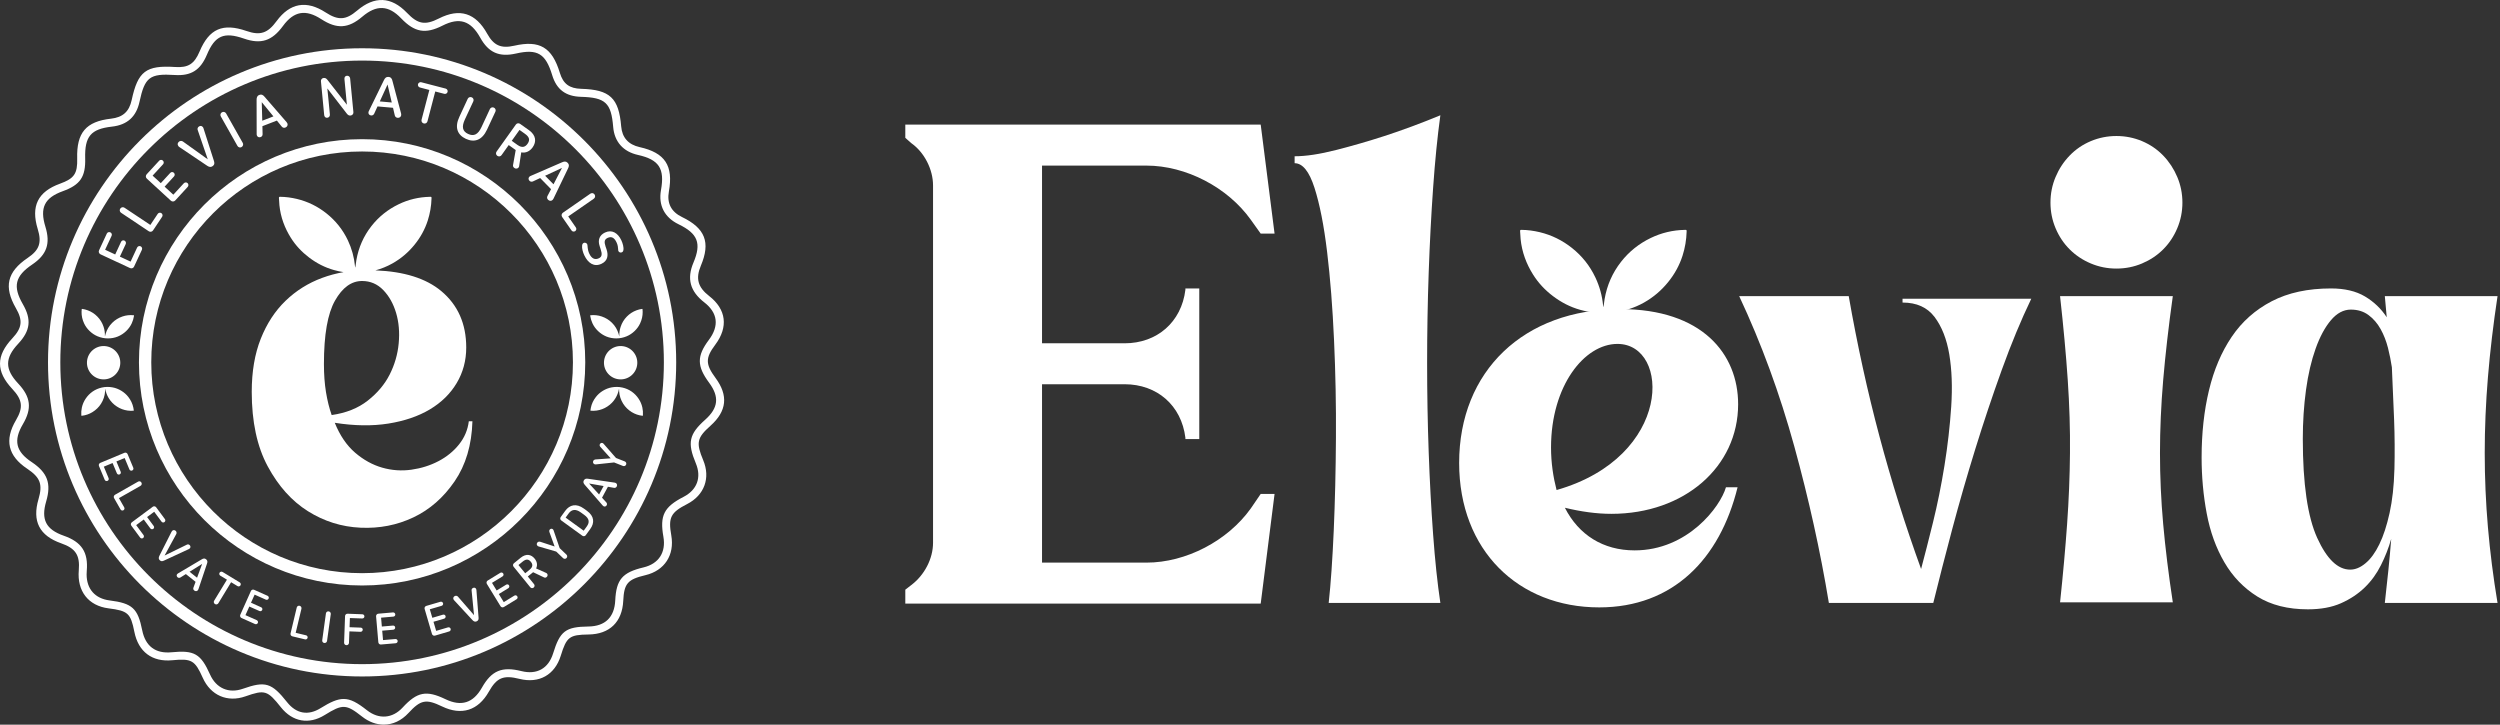 <svg width="138" height="40" viewBox="0 0 138 40" fill="none" xmlns="http://www.w3.org/2000/svg">
<rect x="0" y="0" width="138" height="40" fill="#333333" stroke="none"/>
<g clip-path="url(#clip0_368_8)">
<g clip-path="url(#clip1_368_8)">
<path d="M20.243 14.916C19.804 14.916 19.378 14.952 18.965 15.024C19.349 15.084 19.738 15.091 20.131 15.042C20.333 15.016 20.53 14.978 20.723 14.926C20.567 14.919 20.406 14.916 20.243 14.916Z" fill="white"></path>
<path d="M39.497 20.862C38.936 20.103 38.933 19.76 39.484 19.026C40.214 18.052 40.09 17.073 39.145 16.34C38.521 15.855 38.389 15.371 38.687 14.667C39.231 13.379 38.93 12.601 37.648 11.981C37.05 11.692 36.806 11.218 36.922 10.573C37.178 9.144 36.711 8.433 35.309 8.121C34.684 7.981 34.34 7.595 34.289 6.973C34.16 5.412 33.666 4.947 32.086 4.903C31.431 4.885 31.089 4.63 30.904 4.023C30.475 2.611 29.792 2.204 28.383 2.524C27.657 2.689 27.255 2.511 26.897 1.867C26.256 0.712 25.382 0.435 24.227 1.02C23.463 1.407 23.067 1.337 22.462 0.706C21.599 -0.193 20.673 -0.234 19.709 0.587C19.091 1.112 18.67 1.137 17.976 0.687C16.915 -0.001 16.003 0.161 15.265 1.169C14.778 1.835 14.36 1.972 13.608 1.711C12.296 1.257 11.546 1.586 11.016 2.845C10.727 3.53 10.389 3.746 9.673 3.699C8.059 3.594 7.611 3.935 7.269 5.521C7.132 6.16 6.78 6.477 6.128 6.551C4.745 6.706 4.222 7.323 4.261 8.75C4.283 9.583 4.098 9.855 3.316 10.138C2.087 10.582 1.695 11.378 2.083 12.644C2.314 13.398 2.174 13.801 1.527 14.238C0.393 15.003 0.199 15.831 0.875 17.005C1.27 17.689 1.222 18.096 0.679 18.677C-0.226 19.644 -0.226 20.505 0.677 21.468C1.244 22.073 1.294 22.492 0.881 23.194C0.236 24.289 0.438 25.165 1.499 25.872C2.225 26.357 2.366 26.734 2.125 27.554C1.767 28.773 2.176 29.57 3.375 29.99C4.174 30.269 4.42 30.645 4.349 31.479C4.249 32.634 4.88 33.441 5.993 33.581C7.065 33.718 7.212 33.851 7.417 34.878C7.637 35.983 8.402 36.554 9.515 36.445C10.573 36.341 10.761 36.45 11.19 37.41C11.625 38.386 12.552 38.79 13.549 38.438C14.618 38.062 14.765 38.107 15.506 39.041C16.149 39.849 17.053 40.009 17.926 39.468C18.914 38.855 19.107 38.863 19.983 39.553C20.363 39.852 20.777 40 21.184 40C21.676 40 22.155 39.784 22.549 39.357C23.222 38.627 23.516 38.569 24.399 38.994C25.476 39.513 26.395 39.223 26.985 38.178C27.424 37.403 27.787 37.252 28.676 37.474C29.755 37.744 30.627 37.254 30.954 36.197C31.274 35.159 31.432 35.038 32.487 35.024C33.648 35.01 34.346 34.333 34.403 33.169C34.449 32.209 34.644 31.983 35.625 31.75C36.685 31.499 37.246 30.636 37.055 29.553C36.88 28.565 37.02 28.29 37.933 27.822C38.881 27.334 39.228 26.386 38.818 25.406C38.413 24.437 38.469 24.17 39.22 23.5C40.123 22.693 40.213 21.83 39.497 20.862ZM38.925 23.17C38.035 23.965 37.934 24.438 38.41 25.576C38.734 26.351 38.48 27.043 37.73 27.428C36.651 27.983 36.412 28.456 36.62 29.63C36.771 30.489 36.362 31.121 35.523 31.32C34.353 31.598 34.017 31.991 33.961 33.148C33.916 34.074 33.404 34.571 32.481 34.583C31.221 34.599 30.912 34.834 30.532 36.067C30.273 36.902 29.636 37.258 28.783 37.045C27.706 36.776 27.135 37.016 26.601 37.96C26.121 38.808 25.464 39.016 24.591 38.596C23.535 38.088 23.027 38.186 22.224 39.057C21.665 39.664 20.911 39.721 20.257 39.206C19.725 38.787 19.36 38.583 18.971 38.583C18.614 38.583 18.237 38.755 17.693 39.092C17.01 39.516 16.357 39.4 15.852 38.766C14.995 37.686 14.651 37.582 13.403 38.021C12.626 38.295 11.933 37.991 11.594 37.231C11.084 36.088 10.727 35.882 9.472 36.005C8.587 36.092 8.026 35.672 7.85 34.791C7.608 33.58 7.305 33.302 6.049 33.143C5.244 33.041 4.781 32.51 4.781 31.707C4.781 31.645 4.783 31.581 4.789 31.516C4.878 30.482 4.51 29.918 3.521 29.572C2.536 29.228 2.255 28.679 2.549 27.679C2.842 26.681 2.624 26.091 1.745 25.504C0.871 24.922 0.732 24.318 1.262 23.418C1.775 22.546 1.702 21.914 0.999 21.165C0.263 20.38 0.264 19.767 1.001 18.979C1.679 18.254 1.751 17.639 1.258 16.784C0.697 15.81 0.832 15.24 1.774 14.604C2.582 14.059 2.794 13.453 2.506 12.514C2.185 11.469 2.455 10.919 3.466 10.554C4.43 10.205 4.73 9.764 4.702 8.738C4.67 7.529 5.014 7.121 6.177 6.99C7.024 6.895 7.523 6.445 7.702 5.614C7.994 4.257 8.266 4.051 9.645 4.14C10.548 4.199 11.063 3.873 11.423 3.017C11.867 1.963 12.362 1.748 13.463 2.129C14.409 2.457 15.014 2.261 15.622 1.431C16.221 0.613 16.872 0.498 17.735 1.058C18.594 1.615 19.227 1.577 19.996 0.923C20.781 0.255 21.443 0.282 22.143 1.012C22.887 1.787 23.484 1.892 24.427 1.414C25.364 0.939 25.987 1.139 26.511 2.082C26.967 2.904 27.557 3.165 28.481 2.955C29.669 2.685 30.118 2.954 30.482 4.152C30.722 4.942 31.228 5.321 32.074 5.345C33.423 5.383 33.739 5.678 33.848 7.009C33.915 7.823 34.4 8.371 35.213 8.552C36.379 8.812 36.7 9.302 36.486 10.495C36.336 11.335 36.68 12.004 37.456 12.379C38.522 12.895 38.73 13.428 38.279 14.495C37.903 15.384 38.092 16.082 38.874 16.689C39.622 17.27 39.711 17.986 39.13 18.761C38.46 19.655 38.463 20.207 39.142 21.125C39.72 21.907 39.655 22.518 38.925 23.17Z" fill="white"></path>
<path d="M20.243 14.916C19.804 14.916 19.378 14.952 18.965 15.024C19.349 15.084 19.738 15.091 20.131 15.042C20.333 15.016 20.53 14.978 20.723 14.926C20.567 14.919 20.406 14.916 20.243 14.916Z" fill="white"></path>
<path d="M20.723 14.926C20.53 14.978 20.333 15.016 20.131 15.042C19.738 15.091 19.349 15.084 18.965 15.024C19.378 14.952 19.804 14.916 20.243 14.916C20.406 14.916 20.567 14.919 20.723 14.926Z" fill="white"></path>
<path d="M19.989 2.664C10.428 2.664 2.65 10.442 2.65 20.001C2.65 29.56 10.428 37.341 19.989 37.341C29.549 37.341 37.326 29.563 37.326 20.001C37.326 10.438 29.548 2.664 19.989 2.664ZM19.989 36.661C10.804 36.661 3.33 29.186 3.33 20.001C3.33 10.816 10.804 3.344 19.989 3.344C29.173 3.344 36.646 10.816 36.646 20.001C36.646 29.186 29.174 36.661 19.989 36.661Z" fill="white"></path>
<path d="M7.832 13.79L7.401 14.717C7.362 14.803 7.262 14.837 7.177 14.797L5.549 14.039C5.466 14.002 5.427 13.902 5.467 13.818L5.897 12.892C5.93 12.822 6.017 12.79 6.091 12.825C6.163 12.858 6.194 12.945 6.161 13.016L5.802 13.786L6.359 14.047L6.682 13.351C6.715 13.277 6.796 13.246 6.87 13.28C6.941 13.313 6.973 13.401 6.94 13.472L6.617 14.166L7.209 14.441L7.568 13.667C7.604 13.593 7.69 13.561 7.761 13.595C7.835 13.629 7.867 13.716 7.832 13.79Z" fill="white"></path>
<path d="M8.95 11.966L8.447 12.72C8.395 12.798 8.29 12.816 8.213 12.766L6.685 11.746C6.608 11.694 6.585 11.595 6.638 11.516C6.692 11.435 6.794 11.414 6.872 11.466L8.299 12.417L8.707 11.805C8.752 11.739 8.841 11.721 8.908 11.765C8.975 11.811 8.994 11.901 8.95 11.966Z" fill="white"></path>
<path d="M10.362 10.316L9.668 11.071C9.604 11.138 9.498 11.14 9.431 11.078L8.105 9.859C8.037 9.797 8.032 9.692 8.095 9.622L8.787 8.871C8.839 8.812 8.932 8.808 8.992 8.864C9.05 8.918 9.055 9.009 9.001 9.068L8.424 9.695L8.876 10.11L9.396 9.546C9.452 9.485 9.538 9.48 9.597 9.536C9.656 9.589 9.659 9.682 9.606 9.739L9.087 10.305L9.568 10.747L10.146 10.118C10.203 10.058 10.294 10.054 10.353 10.106C10.412 10.163 10.417 10.254 10.362 10.316Z" fill="white"></path>
<path d="M11.74 9.169C11.645 9.242 11.549 9.223 11.444 9.155L9.909 8.122C9.881 8.104 9.859 8.084 9.845 8.063C9.777 7.976 9.805 7.878 9.885 7.816C9.948 7.767 10.037 7.767 10.1 7.813L11.469 8.795L10.913 7.176C10.889 7.112 10.908 7.037 10.973 6.989C11.046 6.932 11.141 6.939 11.196 7.013C11.213 7.033 11.227 7.061 11.233 7.084L11.807 8.875C11.843 8.989 11.854 9.083 11.74 9.169Z" fill="white"></path>
<path d="M13.335 8.119C13.252 8.166 13.152 8.135 13.108 8.056L12.188 6.425C12.144 6.347 12.167 6.247 12.251 6.199C12.335 6.15 12.435 6.182 12.481 6.26L13.401 7.89C13.445 7.969 13.418 8.072 13.335 8.119Z" fill="white"></path>
<path d="M15.866 6.815C15.857 6.791 15.841 6.766 15.819 6.741L14.603 5.34C14.529 5.251 14.446 5.19 14.311 5.242C14.191 5.287 14.164 5.387 14.164 5.514L14.168 7.401C14.166 7.429 14.172 7.456 14.181 7.48C14.213 7.564 14.299 7.601 14.392 7.565C14.46 7.54 14.497 7.477 14.495 7.404L14.485 6.965L15.284 6.656L15.548 6.982C15.597 7.045 15.671 7.075 15.756 7.04C15.85 7.004 15.901 6.907 15.866 6.815ZM14.477 6.663L14.449 5.639L15.092 6.425L14.477 6.663Z" fill="white"></path>
<path d="M19.508 6.194C19.515 6.283 19.455 6.367 19.351 6.378C19.26 6.386 19.206 6.35 19.142 6.27L18.069 4.881L18.143 5.621L18.209 6.319C18.22 6.412 18.158 6.492 18.063 6.501C17.966 6.511 17.903 6.442 17.895 6.35L17.716 4.486C17.707 4.401 17.764 4.313 17.868 4.303C17.959 4.294 18.016 4.333 18.078 4.411L19.148 5.782L19.013 4.361C19.004 4.271 19.052 4.19 19.148 4.181C19.245 4.171 19.32 4.24 19.328 4.33L19.508 6.194Z" fill="white"></path>
<path d="M22.14 6.263L21.663 4.465C21.637 4.351 21.587 4.258 21.445 4.245C21.314 4.234 21.248 4.311 21.192 4.425L20.361 6.127C20.348 6.15 20.339 6.179 20.337 6.205C20.329 6.296 20.391 6.366 20.49 6.374C20.563 6.381 20.624 6.34 20.655 6.276L20.839 5.874L21.695 5.95L21.79 6.361C21.806 6.438 21.861 6.496 21.951 6.505C22.052 6.513 22.14 6.448 22.148 6.349C22.151 6.323 22.148 6.294 22.14 6.263ZM20.965 5.598L21.393 4.665L21.625 5.658L20.965 5.598Z" fill="white"></path>
<path d="M24.707 5.073C24.687 5.153 24.603 5.2 24.527 5.18L24.026 5.05L23.597 6.695C23.574 6.786 23.487 6.838 23.392 6.816C23.3 6.791 23.247 6.702 23.27 6.61L23.7 4.966L23.178 4.829C23.101 4.81 23.052 4.725 23.073 4.647C23.093 4.571 23.177 4.519 23.255 4.54L24.603 4.891C24.679 4.911 24.728 4.996 24.707 5.073Z" fill="white"></path>
<path d="M27.347 6.162L26.884 7.156C26.613 7.738 26.19 7.884 25.716 7.664C25.242 7.443 25.086 7.027 25.357 6.448L25.819 5.452C25.858 5.369 25.958 5.334 26.046 5.374C26.133 5.414 26.165 5.513 26.127 5.595L25.663 6.592C25.471 7.004 25.529 7.25 25.841 7.394C26.144 7.534 26.38 7.443 26.578 7.018L27.042 6.02C27.08 5.94 27.176 5.899 27.263 5.941C27.35 5.98 27.385 6.081 27.347 6.162Z" fill="white"></path>
<path d="M29.199 7.185L28.708 6.836C28.632 6.781 28.526 6.801 28.475 6.875L27.411 8.368C27.357 8.445 27.372 8.545 27.451 8.601C27.529 8.658 27.632 8.64 27.686 8.563L28.081 8.007L28.444 8.266C28.451 8.27 28.46 8.278 28.467 8.282L28.321 9.104C28.309 9.164 28.323 9.223 28.391 9.27C28.487 9.341 28.586 9.302 28.629 9.242C28.653 9.209 28.657 9.179 28.661 9.144L28.772 8.411C29.026 8.46 29.248 8.349 29.404 8.131C29.618 7.828 29.596 7.468 29.199 7.185ZM29.119 7.939C28.996 8.112 28.827 8.186 28.567 8.002L28.248 7.774L28.677 7.172L28.97 7.381C29.213 7.553 29.277 7.716 29.119 7.939Z" fill="white"></path>
<path d="M31.332 8.986C31.241 8.892 31.141 8.908 31.025 8.959L29.291 9.711C29.265 9.72 29.242 9.736 29.223 9.755C29.159 9.818 29.159 9.911 29.229 9.982C29.28 10.035 29.352 10.042 29.419 10.014L29.817 9.828L30.418 10.442L30.224 10.813C30.185 10.883 30.189 10.964 30.253 11.027C30.323 11.1 30.433 11.107 30.503 11.037C30.521 11.02 30.538 10.995 30.552 10.967L31.357 9.294C31.41 9.19 31.432 9.089 31.332 8.986ZM30.554 10.173L30.091 9.701L31.021 9.269L30.554 10.173Z" fill="white"></path>
<path d="M32.779 10.968L31.366 11.948L31.788 12.556C31.833 12.621 31.817 12.712 31.752 12.757C31.683 12.804 31.593 12.787 31.549 12.723L31.029 11.975C30.976 11.899 30.997 11.795 31.074 11.741L32.587 10.691C32.663 10.637 32.764 10.655 32.819 10.732C32.874 10.812 32.855 10.915 32.779 10.968Z" fill="white"></path>
<path d="M34.41 13.809C34.402 13.86 34.379 13.905 34.328 13.927C34.254 13.962 34.17 13.931 34.136 13.859C34.124 13.833 34.121 13.796 34.121 13.757C34.113 13.666 34.111 13.542 34.034 13.381C33.912 13.122 33.756 13.032 33.541 13.132C33.36 13.219 33.342 13.347 33.426 13.604L33.482 13.766C33.597 14.114 33.536 14.403 33.203 14.561C32.797 14.753 32.461 14.531 32.252 14.09C32.175 13.928 32.114 13.706 32.132 13.56C32.139 13.487 32.164 13.436 32.218 13.411C32.258 13.391 32.304 13.394 32.341 13.411C32.371 13.424 32.399 13.448 32.414 13.48C32.45 13.555 32.409 13.748 32.532 14.008C32.654 14.265 32.837 14.361 33.054 14.258C33.228 14.176 33.252 14.04 33.155 13.751L33.1 13.582C32.987 13.245 33.095 12.978 33.395 12.836C33.778 12.654 34.107 12.86 34.296 13.261C34.376 13.425 34.442 13.666 34.41 13.809Z" fill="white"></path>
<path d="M19.988 7.682C13.196 7.682 7.67 13.208 7.67 20C7.67 26.792 13.196 32.319 19.988 32.319C26.781 32.319 32.306 26.793 32.306 20C32.306 13.207 26.78 7.682 19.988 7.682ZM19.988 31.639C13.57 31.639 8.35 26.419 8.35 20C8.35 13.582 13.57 8.362 19.988 8.362C26.406 8.362 31.626 13.582 31.626 20C31.626 26.418 26.405 31.639 19.988 31.639Z" fill="white"></path>
<path d="M25.878 23.253C25.821 23.727 25.641 24.154 25.338 24.533C25.034 24.913 24.654 25.221 24.199 25.458C23.744 25.696 23.245 25.852 22.705 25.928C22.164 26.003 21.628 25.966 21.097 25.814C20.566 25.662 20.068 25.387 19.603 24.989C19.138 24.59 18.763 24.039 18.479 23.338C19.56 23.508 20.547 23.523 21.438 23.381C22.33 23.238 23.094 22.978 23.73 22.598C24.365 22.218 24.858 21.735 25.209 21.146C25.56 20.558 25.736 19.903 25.736 19.182C25.736 17.873 25.276 16.835 24.356 16.066C23.518 15.367 22.308 14.986 20.723 14.924C21.048 14.836 21.36 14.711 21.659 14.543C22.131 14.278 22.536 13.935 22.877 13.515C23.205 13.113 23.453 12.668 23.612 12.174C23.739 11.777 23.808 11.37 23.82 10.953C23.822 10.864 23.82 10.862 23.73 10.864C23.124 10.877 22.546 11.012 22.001 11.277C21.41 11.563 20.91 11.961 20.503 12.48C20.066 13.038 19.792 13.666 19.671 14.361C19.649 14.492 19.634 14.624 19.616 14.756C19.613 14.756 19.609 14.756 19.606 14.756C19.602 14.733 19.598 14.71 19.595 14.687C19.547 14.193 19.418 13.723 19.206 13.273C18.926 12.682 18.53 12.184 18.019 11.778C17.535 11.394 16.992 11.126 16.389 10.981C16.085 10.908 15.777 10.867 15.464 10.863C15.413 10.863 15.394 10.879 15.397 10.93C15.407 11.065 15.41 11.2 15.424 11.335C15.491 11.985 15.712 12.583 16.059 13.134C16.325 13.555 16.663 13.913 17.061 14.214C17.476 14.529 17.93 14.765 18.433 14.906C18.609 14.956 18.786 14.994 18.964 15.022C18.556 15.093 18.163 15.199 17.781 15.34C17.013 15.624 16.339 16.047 15.761 16.606C15.181 17.166 14.726 17.864 14.394 18.699C14.063 19.533 13.896 20.511 13.896 21.63C13.896 23.281 14.19 24.652 14.778 25.742C15.366 26.833 16.107 27.659 16.999 28.219C17.89 28.778 18.858 29.082 19.902 29.129C20.945 29.177 21.917 28.987 22.818 28.56C23.72 28.133 24.479 27.469 25.096 26.568C25.712 25.667 26.04 24.562 26.078 23.253H25.878ZM17.994 21.644C17.919 21.179 17.881 20.662 17.881 20.093C17.881 18.48 18.084 17.314 18.493 16.593C18.901 15.872 19.399 15.511 19.987 15.511C20.442 15.511 20.831 15.677 21.154 16.009C21.476 16.342 21.713 16.763 21.865 17.275C22.017 17.788 22.065 18.348 22.008 18.954C21.951 19.562 21.784 20.135 21.509 20.677C21.235 21.217 20.831 21.697 20.3 22.114C19.769 22.532 19.105 22.797 18.308 22.911C18.175 22.532 18.07 22.109 17.994 21.644Z" fill="white"></path>
<path d="M6.638 20.087C6.674 19.58 6.292 19.14 5.785 19.104C5.278 19.068 4.838 19.45 4.802 19.957C4.766 20.464 5.147 20.904 5.655 20.94C6.162 20.976 6.602 20.595 6.638 20.087Z" fill="white"></path>
<path d="M7.397 17.435C7.375 17.578 7.334 17.715 7.274 17.845C7.199 18.008 7.095 18.15 6.966 18.274C6.831 18.404 6.678 18.504 6.504 18.576C6.33 18.647 6.148 18.68 5.959 18.68C5.759 18.681 5.567 18.64 5.383 18.563C5.217 18.493 5.071 18.393 4.942 18.268C4.818 18.148 4.717 18.011 4.644 17.855C4.548 17.651 4.498 17.437 4.502 17.211C4.503 17.165 4.508 17.118 4.511 17.071C4.511 17.054 4.519 17.049 4.536 17.051C4.643 17.066 4.747 17.093 4.848 17.131C5.049 17.206 5.223 17.321 5.373 17.473C5.531 17.634 5.646 17.822 5.717 18.036C5.771 18.199 5.795 18.366 5.791 18.537C5.79 18.545 5.791 18.553 5.791 18.561C5.793 18.561 5.794 18.561 5.795 18.562C5.807 18.517 5.817 18.473 5.83 18.429C5.901 18.195 6.022 17.991 6.195 17.819C6.357 17.658 6.545 17.543 6.76 17.47C6.958 17.402 7.161 17.38 7.37 17.401C7.401 17.405 7.401 17.405 7.397 17.435Z" fill="white"></path>
<path d="M7.364 22.672C7.256 22.681 7.149 22.677 7.042 22.663C6.83 22.633 6.634 22.559 6.455 22.443C6.265 22.321 6.113 22.163 5.996 21.969C5.908 21.822 5.848 21.664 5.815 21.496C5.813 21.488 5.811 21.481 5.809 21.473C5.808 21.473 5.807 21.473 5.805 21.473C5.804 21.519 5.803 21.565 5.8 21.611C5.782 21.854 5.708 22.079 5.577 22.286C5.455 22.478 5.296 22.631 5.102 22.75C4.924 22.859 4.73 22.925 4.522 22.95C4.491 22.953 4.49 22.953 4.488 22.922C4.478 22.778 4.488 22.636 4.519 22.495C4.557 22.32 4.627 22.159 4.726 22.01C4.829 21.854 4.957 21.723 5.11 21.615C5.265 21.507 5.435 21.435 5.619 21.393C5.814 21.349 6.01 21.347 6.207 21.382C6.385 21.414 6.549 21.48 6.702 21.573C6.849 21.664 6.977 21.776 7.083 21.912C7.221 22.089 7.317 22.287 7.362 22.509C7.371 22.554 7.377 22.601 7.384 22.647C7.387 22.664 7.381 22.671 7.364 22.672Z" fill="white"></path>
<path d="M35.177 20.087C35.213 19.58 34.831 19.14 34.324 19.104C33.817 19.068 33.377 19.45 33.341 19.957C33.305 20.464 33.687 20.904 34.194 20.94C34.701 20.976 35.141 20.595 35.177 20.087Z" fill="white"></path>
<path d="M35.475 17.211C35.479 17.437 35.429 17.651 35.333 17.855C35.26 18.011 35.159 18.148 35.036 18.268C34.906 18.393 34.761 18.493 34.594 18.563C34.41 18.64 34.218 18.681 34.018 18.68C33.83 18.68 33.648 18.647 33.473 18.576C33.3 18.504 33.147 18.404 33.012 18.274C32.882 18.15 32.779 18.008 32.703 17.845C32.643 17.715 32.602 17.578 32.58 17.435C32.576 17.405 32.576 17.405 32.607 17.401C32.816 17.38 33.019 17.402 33.217 17.47C33.432 17.543 33.62 17.658 33.782 17.819C33.956 17.991 34.076 18.195 34.147 18.429C34.16 18.473 34.171 18.517 34.182 18.562C34.183 18.561 34.185 18.561 34.186 18.561C34.186 18.553 34.187 18.545 34.186 18.537C34.182 18.366 34.206 18.199 34.261 18.036C34.331 17.822 34.446 17.634 34.604 17.473C34.754 17.321 34.929 17.206 35.129 17.131C35.23 17.093 35.334 17.066 35.441 17.051C35.459 17.049 35.466 17.054 35.467 17.071C35.469 17.118 35.474 17.165 35.475 17.211Z" fill="white"></path>
<path d="M35.489 22.922C35.487 22.953 35.486 22.953 35.455 22.95C35.247 22.925 35.053 22.859 34.874 22.75C34.681 22.631 34.522 22.478 34.4 22.286C34.269 22.079 34.195 21.854 34.178 21.611C34.174 21.565 34.174 21.519 34.172 21.473C34.17 21.473 34.169 21.473 34.168 21.473C34.166 21.481 34.164 21.488 34.162 21.496C34.129 21.664 34.069 21.822 33.981 21.969C33.865 22.163 33.712 22.321 33.522 22.443C33.343 22.559 33.147 22.633 32.935 22.663C32.828 22.677 32.721 22.681 32.613 22.672C32.596 22.671 32.59 22.664 32.593 22.647C32.601 22.601 32.606 22.554 32.615 22.509C32.66 22.287 32.756 22.089 32.895 21.912C33 21.776 33.128 21.664 33.275 21.573C33.429 21.48 33.592 21.414 33.77 21.382C33.967 21.347 34.163 21.349 34.358 21.393C34.542 21.435 34.712 21.507 34.867 21.615C35.021 21.723 35.148 21.854 35.251 22.01C35.35 22.159 35.421 22.32 35.458 22.495C35.489 22.636 35.499 22.778 35.489 22.922Z" fill="white"></path>
<path d="M7.293 25.974C7.234 25.998 7.167 25.971 7.143 25.912L6.88 25.282L6.426 25.471L6.662 26.039C6.687 26.099 6.663 26.163 6.601 26.188C6.543 26.213 6.475 26.185 6.451 26.126L6.215 25.559L5.731 25.76L5.994 26.393C6.02 26.453 5.992 26.521 5.933 26.545C5.872 26.571 5.804 26.542 5.779 26.482L5.463 25.724C5.435 25.654 5.468 25.578 5.538 25.55L6.868 24.995C6.935 24.966 7.015 24.997 7.043 25.067L7.358 25.822C7.382 25.881 7.355 25.948 7.293 25.974Z" fill="white"></path>
<path d="M7.757 26.818L6.566 27.497L6.858 28.009C6.889 28.063 6.869 28.134 6.814 28.166C6.758 28.198 6.687 28.178 6.655 28.124L6.297 27.495C6.259 27.429 6.284 27.349 6.348 27.311L7.624 26.585C7.688 26.548 7.766 26.568 7.805 26.635C7.844 26.701 7.822 26.781 7.757 26.818Z" fill="white"></path>
<path d="M9.079 28.819C9.028 28.857 8.955 28.846 8.918 28.797L8.512 28.25L8.119 28.54L8.483 29.033C8.522 29.086 8.513 29.153 8.461 29.193C8.411 29.23 8.338 29.22 8.3 29.169L7.936 28.677L7.517 28.987L7.922 29.535C7.961 29.589 7.951 29.66 7.9 29.698C7.847 29.738 7.774 29.727 7.736 29.675L7.249 29.017C7.204 28.957 7.219 28.874 7.278 28.83L8.433 27.973C8.49 27.93 8.574 27.941 8.619 28.001L9.104 28.656C9.142 28.708 9.131 28.78 9.079 28.819Z" fill="white"></path>
<path d="M10.475 30.274C10.461 30.288 10.44 30.303 10.423 30.31L9.055 30.944C8.969 30.984 8.895 31.003 8.814 30.92C8.747 30.854 8.753 30.775 8.796 30.684L9.466 29.36C9.477 29.336 9.49 29.317 9.504 29.302C9.567 29.241 9.649 29.253 9.707 29.311C9.75 29.356 9.759 29.427 9.73 29.481L9.085 30.666L10.318 30.064C10.366 30.039 10.427 30.046 10.472 30.093C10.524 30.146 10.529 30.221 10.475 30.274Z" fill="white"></path>
<path d="M11.376 30.871C11.296 30.805 11.217 30.826 11.13 30.88L9.83 31.65C9.81 31.66 9.793 31.675 9.78 31.69C9.735 31.747 9.745 31.822 9.808 31.871C9.853 31.906 9.91 31.907 9.961 31.876L10.26 31.689L10.796 32.117L10.68 32.431C10.656 32.49 10.666 32.553 10.723 32.597C10.787 32.648 10.875 32.643 10.923 32.581C10.936 32.564 10.947 32.544 10.955 32.519L11.427 31.113C11.458 31.025 11.467 30.943 11.376 30.871ZM10.878 31.89L10.464 31.562L11.159 31.127L10.878 31.89Z" fill="white"></path>
<path d="M13.274 32.313C13.24 32.37 13.165 32.387 13.112 32.354L12.757 32.139L12.052 33.301C12.011 33.364 11.933 33.384 11.867 33.344C11.802 33.304 11.782 33.224 11.82 33.16L12.527 31.998L12.159 31.775C12.105 31.742 12.087 31.667 12.121 31.612C12.154 31.558 12.229 31.538 12.285 31.571L13.236 32.15C13.291 32.183 13.307 32.259 13.274 32.313Z" fill="white"></path>
<path d="M14.828 33.041C14.801 33.101 14.734 33.127 14.676 33.101L14.055 32.824L13.855 33.271L14.414 33.521C14.475 33.547 14.5 33.611 14.474 33.671C14.447 33.728 14.38 33.755 14.321 33.728L13.762 33.481L13.549 33.956L14.173 34.233C14.232 34.261 14.258 34.329 14.233 34.387C14.206 34.447 14.138 34.473 14.077 34.447L13.331 34.114C13.263 34.084 13.234 34.003 13.264 33.935L13.85 32.624C13.879 32.556 13.957 32.527 14.025 32.556L14.771 32.888C14.828 32.914 14.855 32.983 14.828 33.041Z" fill="white"></path>
<path d="M16.979 35.208C16.965 35.271 16.902 35.309 16.841 35.294L16.137 35.125C16.065 35.109 16.021 35.037 16.039 34.963L16.379 33.539C16.396 33.466 16.464 33.422 16.54 33.439C16.613 33.458 16.656 33.528 16.64 33.601L16.322 34.931L16.895 35.069C16.956 35.083 16.995 35.146 16.979 35.208Z" fill="white"></path>
<path d="M18.259 33.898L18.053 35.38C18.043 35.452 17.976 35.503 17.899 35.493C17.823 35.483 17.776 35.414 17.787 35.342L17.991 33.86C18.001 33.788 18.066 33.737 18.142 33.747C18.218 33.758 18.268 33.826 18.259 33.898Z" fill="white"></path>
<path d="M19.314 34.116L19.296 34.622L19.91 34.645C19.975 34.646 20.026 34.698 20.024 34.761C20.02 34.827 19.965 34.878 19.901 34.876L19.287 34.852L19.264 35.486C19.262 35.557 19.201 35.617 19.124 35.614C19.046 35.612 18.992 35.549 18.994 35.476L19.047 34.007C19.049 33.934 19.109 33.875 19.187 33.877L20.004 33.908C20.068 33.91 20.118 33.964 20.116 34.029C20.113 34.093 20.059 34.143 19.995 34.14L19.314 34.116Z" fill="white"></path>
<path d="M21.951 35.38C21.957 35.444 21.909 35.501 21.844 35.507L21.029 35.577C20.954 35.584 20.891 35.528 20.884 35.453L20.76 34.021C20.754 33.949 20.807 33.882 20.882 33.876L21.695 33.805C21.758 33.801 21.814 33.848 21.82 33.913C21.826 33.976 21.778 34.033 21.715 34.037L21.036 34.096L21.078 34.585L21.689 34.532C21.755 34.526 21.809 34.569 21.814 34.636C21.82 34.698 21.772 34.755 21.709 34.761L21.098 34.813L21.144 35.333L21.824 35.274C21.89 35.269 21.946 35.317 21.951 35.38Z" fill="white"></path>
<path d="M24.796 34.855L24.012 35.086C23.938 35.106 23.865 35.065 23.844 34.993L23.439 33.612C23.419 33.543 23.458 33.468 23.53 33.446L24.313 33.217C24.374 33.2 24.438 33.235 24.457 33.297C24.474 33.359 24.439 33.423 24.378 33.441L23.725 33.632L23.864 34.103L24.451 33.93C24.515 33.912 24.576 33.944 24.595 34.006C24.612 34.067 24.577 34.132 24.517 34.15L23.928 34.322L24.076 34.824L24.73 34.631C24.794 34.613 24.858 34.648 24.875 34.71C24.894 34.772 24.859 34.837 24.796 34.855Z" fill="white"></path>
<path d="M26.31 34.299C26.223 34.338 26.151 34.305 26.082 34.232L25.073 33.141C25.054 33.122 25.041 33.103 25.032 33.084C24.998 33.004 25.038 32.931 25.111 32.899C25.17 32.873 25.239 32.889 25.28 32.936L26.166 33.956L26.032 32.588C26.025 32.533 26.053 32.479 26.114 32.453C26.181 32.422 26.254 32.445 26.284 32.513C26.292 32.531 26.298 32.556 26.299 32.576L26.416 34.081C26.424 34.176 26.416 34.251 26.31 34.299Z" fill="white"></path>
<path d="M28.515 33.079L27.814 33.507C27.75 33.547 27.668 33.526 27.628 33.462L26.875 32.231C26.837 32.168 26.856 32.084 26.92 32.046L27.619 31.618C27.672 31.586 27.745 31.602 27.779 31.658C27.813 31.713 27.794 31.785 27.741 31.817L27.158 32.174L27.415 32.594L27.94 32.274C27.996 32.24 28.063 32.254 28.098 32.309C28.131 32.364 28.113 32.436 28.059 32.47L27.534 32.79L27.808 33.237L28.392 32.879C28.449 32.845 28.521 32.861 28.554 32.917C28.588 32.973 28.572 33.044 28.515 33.079Z" fill="white"></path>
<path d="M30.2 31.666C30.182 31.641 30.158 31.63 30.132 31.619L29.593 31.378C29.685 31.194 29.645 30.998 29.511 30.835C29.325 30.604 29.044 30.543 28.741 30.788L28.368 31.092C28.31 31.14 28.302 31.224 28.348 31.28L29.27 32.415C29.318 32.473 29.398 32.483 29.457 32.435C29.517 32.386 29.525 32.304 29.479 32.245L29.135 31.822L29.412 31.599C29.416 31.595 29.424 31.589 29.428 31.586L30.028 31.872C30.072 31.894 30.121 31.897 30.172 31.856C30.246 31.795 30.238 31.71 30.2 31.666ZM29.234 31.448L28.992 31.645L28.619 31.189L28.842 31.007C29.026 30.857 29.166 30.843 29.303 31.012C29.41 31.143 29.431 31.288 29.234 31.448Z" fill="white"></path>
<path d="M31.271 30.806C31.219 30.86 31.137 30.86 31.084 30.81L30.703 30.447L29.734 30.165C29.708 30.156 29.685 30.144 29.668 30.126C29.614 30.076 29.617 29.994 29.671 29.938C29.713 29.894 29.775 29.892 29.832 29.909L30.615 30.166L30.33 29.376C30.314 29.326 30.312 29.267 30.351 29.227C30.401 29.174 30.474 29.173 30.52 29.217C30.538 29.235 30.549 29.254 30.558 29.278L30.894 30.258L31.269 30.616C31.322 30.666 31.324 30.75 31.271 30.806Z" fill="white"></path>
<path d="M32.396 28.194L32.228 28.072C31.813 27.771 31.446 27.86 31.199 28.2L30.952 28.542C30.907 28.602 30.922 28.685 30.981 28.728L32.144 29.572C32.205 29.617 32.289 29.604 32.333 29.544L32.582 29.201C32.827 28.863 32.812 28.495 32.396 28.194ZM32.389 29.062L32.22 29.295L31.223 28.572L31.392 28.339C31.545 28.126 31.772 28.076 32.056 28.282L32.25 28.422C32.544 28.637 32.55 28.84 32.389 29.062Z" fill="white"></path>
<path d="M33.991 26.661C33.973 26.652 33.951 26.644 33.925 26.64L32.455 26.427C32.364 26.413 32.281 26.42 32.226 26.52C32.177 26.612 32.212 26.684 32.279 26.762L33.269 27.905C33.282 27.922 33.3 27.936 33.318 27.946C33.383 27.981 33.453 27.956 33.491 27.887C33.518 27.835 33.508 27.779 33.47 27.734L33.232 27.475L33.557 26.869L33.887 26.928C33.949 26.941 34.008 26.919 34.044 26.855C34.082 26.784 34.061 26.697 33.991 26.661ZM33.07 27.295L32.517 26.689L33.319 26.829L33.07 27.295Z" fill="white"></path>
<path d="M34.562 25.645C34.533 25.718 34.458 25.747 34.389 25.721L33.899 25.527L32.892 25.635C32.864 25.635 32.837 25.633 32.814 25.624C32.745 25.596 32.717 25.519 32.745 25.448C32.767 25.392 32.824 25.365 32.885 25.36L33.71 25.301L33.146 24.675C33.11 24.635 33.086 24.581 33.108 24.529C33.135 24.462 33.202 24.432 33.261 24.455C33.283 24.464 33.303 24.478 33.319 24.498L34.003 25.28L34.487 25.47C34.557 25.498 34.591 25.575 34.562 25.645Z" fill="white"></path>
</g>
<path d="M73.762 8.278C74.667 8.046 75.549 7.791 76.409 7.512C77.407 7.188 78.44 6.805 79.508 6.363C79.345 7.547 79.212 8.882 79.108 10.368C79.003 11.855 78.921 13.415 78.864 15.052C78.806 16.689 78.777 18.349 78.777 20.032C78.777 21.715 78.806 23.358 78.864 24.961C78.921 26.562 79.003 28.077 79.108 29.505C79.212 30.933 79.345 32.193 79.508 33.283H73.344C73.46 32.216 73.553 30.88 73.623 29.278C73.692 27.677 73.733 25.976 73.744 24.176C73.756 22.378 73.721 20.577 73.639 18.778C73.559 16.98 73.431 15.354 73.256 13.902C73.082 12.452 72.85 11.273 72.56 10.368C72.27 9.463 71.904 9.009 71.463 9.009V8.626C72.089 8.626 72.856 8.51 73.761 8.277L73.762 8.278Z" fill="white"></path>
<path d="M106.044 31.41C106.233 30.703 106.451 29.848 106.699 28.846C106.946 27.844 107.158 26.796 107.335 25.699C107.512 24.602 107.636 23.519 107.707 22.447C107.778 21.373 107.742 20.413 107.601 19.565C107.459 18.717 107.187 18.027 106.788 17.497C106.386 16.966 105.798 16.701 105.02 16.701V16.489H112.127C111.561 17.668 111.018 18.976 110.5 20.413C109.981 21.852 109.492 23.314 109.033 24.798C108.573 26.284 108.149 27.757 107.76 29.218C107.372 30.68 107.024 32.034 106.717 33.283H100.954C100.483 30.431 99.846 27.55 99.045 24.639C98.243 21.727 97.23 18.963 96.004 16.348H102.05C102.521 19.035 103.087 21.616 103.747 24.09C104.406 26.566 105.173 29.005 106.045 31.41H106.044Z" fill="white"></path>
<path d="M116.827 14.825C116.332 14.825 115.86 14.732 115.413 14.543C114.965 14.355 114.576 14.095 114.246 13.765C113.915 13.435 113.656 13.046 113.468 12.598C113.279 12.151 113.186 11.678 113.186 11.184C113.186 10.69 113.279 10.217 113.468 9.77C113.656 9.322 113.915 8.928 114.246 8.586C114.576 8.244 114.964 7.979 115.413 7.79C115.86 7.602 116.332 7.508 116.827 7.508C117.322 7.508 117.793 7.602 118.241 7.79C118.688 7.979 119.078 8.244 119.408 8.586C119.738 8.928 119.997 9.322 120.186 9.77C120.374 10.217 120.469 10.688 120.469 11.184C120.469 11.68 120.374 12.151 120.186 12.598C119.997 13.046 119.738 13.435 119.408 13.765C119.078 14.095 118.688 14.354 118.241 14.543C117.793 14.732 117.322 14.825 116.827 14.825ZM119.939 16.346C119.702 18.044 119.527 19.588 119.408 20.978C119.29 22.369 119.231 23.712 119.231 25.009C119.231 26.304 119.29 27.614 119.408 28.933C119.527 30.253 119.702 31.692 119.939 33.247H113.716C113.881 31.692 114.01 30.253 114.104 28.933C114.198 27.614 114.252 26.306 114.263 25.009C114.276 23.713 114.234 22.369 114.14 20.978C114.046 19.588 113.904 18.044 113.715 16.346H119.938H119.939Z" fill="white"></path>
<path d="M128.671 15.922C129.426 15.922 130.051 16.07 130.546 16.364C131.041 16.659 131.441 17.042 131.748 17.513L131.642 16.346H137.864C137.629 17.903 137.452 19.392 137.334 20.819C137.215 22.246 137.157 23.642 137.157 25.008C137.157 26.374 137.216 27.744 137.334 29.11C137.452 30.477 137.629 31.868 137.864 33.282H131.642C131.713 32.669 131.777 32.074 131.836 31.497C131.895 30.92 131.948 30.336 131.995 29.746C131.854 30.242 131.665 30.725 131.429 31.196C131.193 31.667 130.894 32.08 130.527 32.434C130.162 32.787 129.726 33.075 129.219 33.3C128.711 33.524 128.105 33.635 127.398 33.635C126.29 33.635 125.359 33.399 124.605 32.928C123.85 32.457 123.243 31.826 122.784 31.036C122.324 30.247 122 29.351 121.812 28.349C121.623 27.348 121.529 26.316 121.529 25.255C121.529 23.911 121.664 22.674 121.936 21.543C122.207 20.411 122.625 19.428 123.191 18.591C123.757 17.754 124.493 17.1 125.401 16.628C126.308 16.157 127.399 15.922 128.671 15.922V15.922ZM132.172 25.928C132.195 25.008 132.19 24.083 132.154 23.153C132.119 22.223 132.077 21.261 132.031 20.272C131.982 19.942 131.912 19.588 131.818 19.21C131.723 18.834 131.588 18.486 131.411 18.167C131.234 17.848 131.01 17.59 130.739 17.389C130.468 17.189 130.144 17.09 129.766 17.09C129.365 17.09 129 17.283 128.67 17.672C128.34 18.061 128.057 18.586 127.822 19.245C127.586 19.906 127.408 20.666 127.291 21.525C127.173 22.387 127.115 23.288 127.115 24.23C127.115 26.704 127.379 28.526 127.91 29.693C128.441 30.86 129.047 31.443 129.731 31.443C130.014 31.443 130.297 31.326 130.579 31.089C130.863 30.854 131.115 30.506 131.339 30.046C131.564 29.586 131.752 29.009 131.906 28.314C132.058 27.619 132.147 26.823 132.17 25.927L132.172 25.928Z" fill="white"></path>
<path d="M57.52 21.211V31.057H63.282C65.471 31.057 67.767 29.853 69.044 28.066L69.591 27.264H70.356L69.591 33.317H49.973V32.551L50.301 32.296C51.03 31.749 51.504 30.838 51.504 29.962V10.234C51.504 9.36 51.03 8.412 50.301 7.9L49.973 7.609V6.879H69.591L70.356 12.896H69.591L69.044 12.13C67.768 10.344 65.471 9.141 63.282 9.141H57.52V18.95H62.078C63.866 18.95 65.215 17.783 65.434 15.996V15.923H66.2V24.237H65.434V24.165C65.215 22.377 63.867 21.21 62.078 21.21H57.52V21.211Z" fill="white"></path>
<path d="M95.945 22.314C95.945 25.767 92.981 28.364 88.947 28.364C88.123 28.364 87.267 28.242 86.381 28.028C87.145 29.526 88.49 30.381 90.231 30.381C93.165 30.381 94.967 27.967 95.272 26.898H95.914C94.936 30.87 92.339 33.528 88.276 33.528C83.815 33.528 80.545 30.381 80.545 25.554C80.545 20.482 84.12 17.061 89.436 17.061C93.959 17.061 95.945 19.535 95.945 22.315V22.314ZM89.284 18.984C87.451 18.984 85.617 21.306 85.617 24.698C85.617 25.553 85.74 26.347 85.923 27.05C92.339 25.217 92.217 18.984 89.284 18.984Z" fill="white"></path>
<path d="M88.514 16.936C88.534 16.792 88.549 16.648 88.574 16.506C88.706 15.746 89.005 15.061 89.482 14.452C89.925 13.886 90.472 13.451 91.116 13.139C91.711 12.85 92.342 12.702 93.004 12.689C93.102 12.687 93.104 12.689 93.102 12.785C93.089 13.241 93.014 13.684 92.875 14.118C92.701 14.658 92.431 15.143 92.073 15.582C91.7 16.04 91.258 16.415 90.743 16.705C90.222 16.997 89.665 17.171 89.075 17.246C88.447 17.326 87.83 17.272 87.222 17.101C86.673 16.947 86.178 16.689 85.725 16.346C85.29 16.017 84.921 15.626 84.631 15.166C84.252 14.566 84.01 13.913 83.938 13.202C83.923 13.055 83.919 12.908 83.909 12.76C83.905 12.704 83.926 12.687 83.981 12.688C84.323 12.691 84.659 12.737 84.992 12.816C85.649 12.974 86.242 13.267 86.771 13.687C87.329 14.129 87.761 14.673 88.066 15.318C88.297 15.808 88.439 16.322 88.491 16.861C88.494 16.886 88.499 16.912 88.502 16.937C88.506 16.937 88.51 16.937 88.514 16.937V16.936Z" fill="white"></path>
</g>
<defs>
<clipPath id="clip0_368_8">
<rect width="137.865" height="40" fill="white"></rect>
</clipPath>
<clipPath id="clip1_368_8">
<rect width="39.974" height="40" fill="white"></rect>
</clipPath>
</defs>
</svg>
